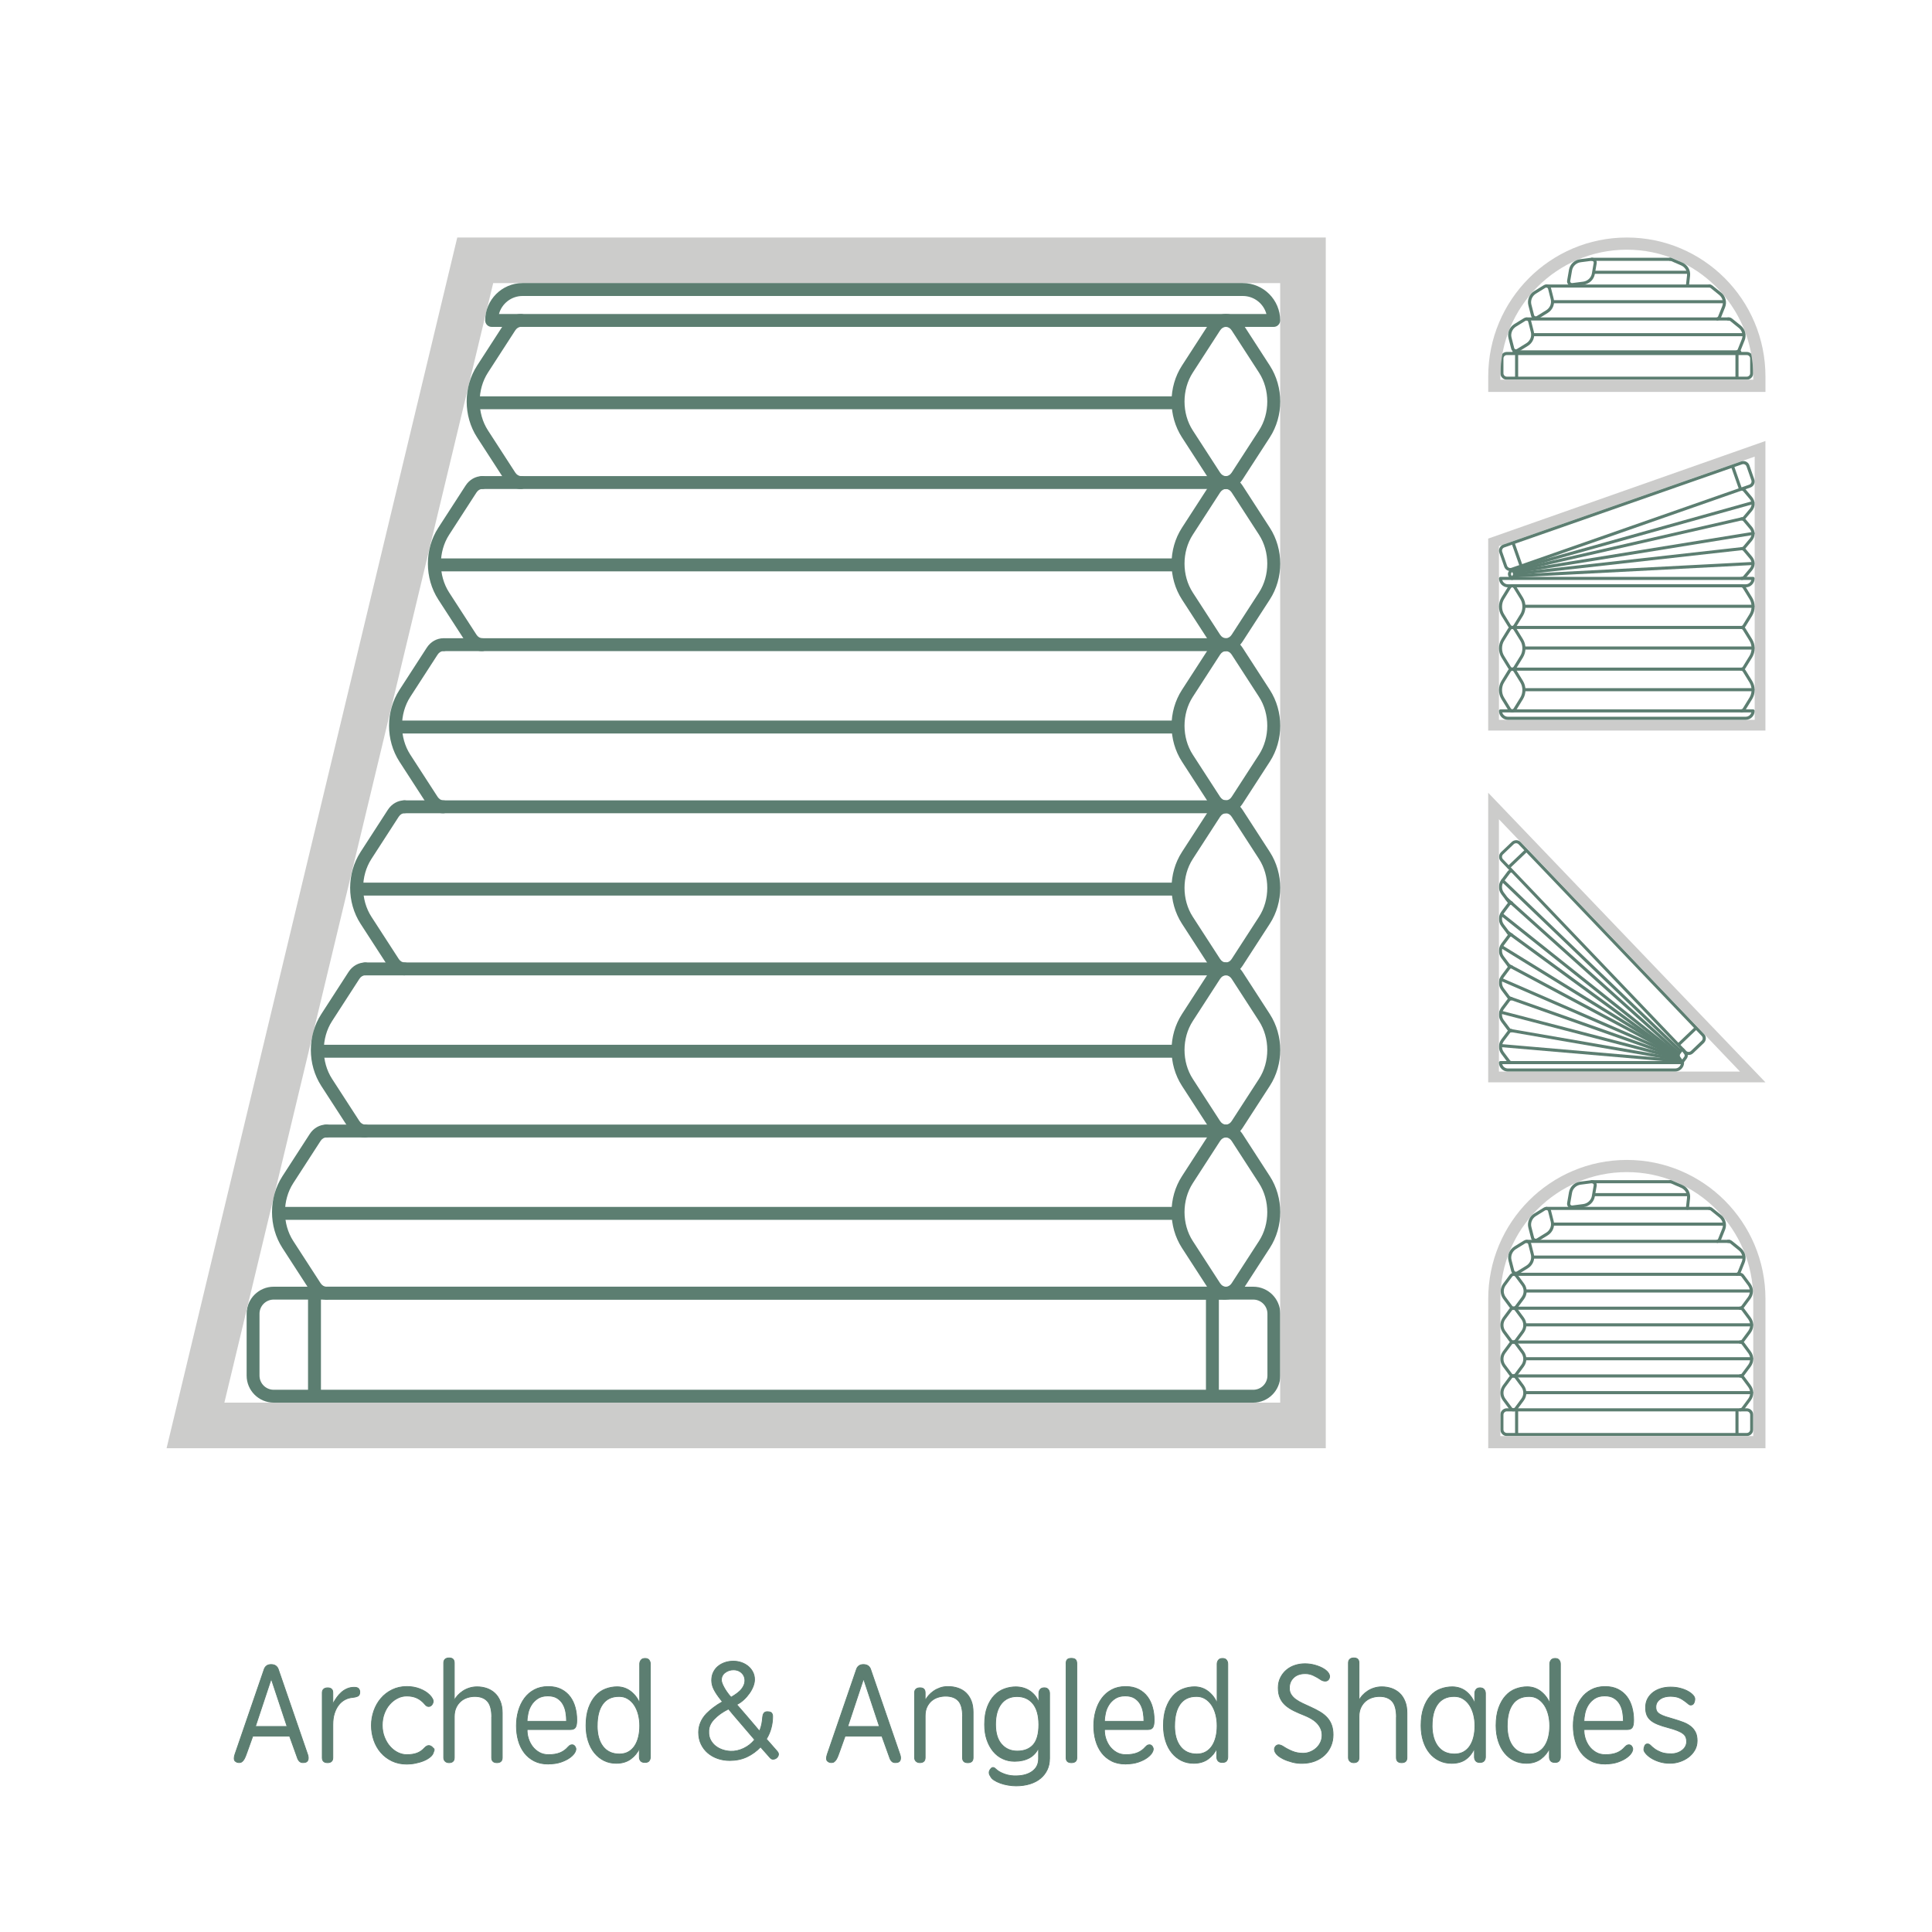 <?xml version="1.0" encoding="UTF-8"?>
<svg id="_图层_1" data-name="图层 1" xmlns="http://www.w3.org/2000/svg" viewBox="0 0 500 500">
  <defs>
    <style>
      .cls-1 {
        stroke: #5a7c6f;
        stroke-miterlimit: 10;
        stroke-width: .2px;
      }

      .cls-1, .cls-2 {
        fill: #5c7e71;
      }

      .cls-2, .cls-3 {
        stroke-width: 0px;
      }

      .cls-3 {
        fill: #cccccb;
      }
    </style>
  </defs>
  <g>
    <g>
      <path class="cls-3" d="M456.89,114.13l-71.75,25.26v49.68h71.75v-74.94ZM454.11,118.17v68.12h-66.18v-44.98l66.18-23.14"/>
      <path class="cls-2" d="M450.45,126.98c-.16,0-.32-.1-.38-.27l-1.96-5.59c-.07-.21.04-.44.24-.51.21-.07.44.04.51.24l1.96,5.59c.07.21-.04.43-.24.51-.04.02-.09.02-.13.02"/>
      <path class="cls-2" d="M393.66,146.83c-.16,0-.32-.1-.38-.27l-1.96-5.59c-.07-.21.04-.44.24-.51.21-.07.44.04.51.24l1.96,5.59c.07.21-.04.43-.24.51-.04.02-.09.02-.13.02"/>
      <path class="cls-2" d="M452.85,125.8h0,0ZM451.16,120.11c-.1,0-.2.02-.29.05l-61.56,21.52c-.46.16-.7.66-.54,1.12l1.26,3.61c.16.46.66.7,1.12.54l61.56-21.52c.22-.08.4-.24.5-.45s.12-.45.04-.67l-1.26-3.61c-.08-.22-.24-.4-.45-.5-.12-.06-.25-.09-.38-.09M390.87,147.79c-.69,0-1.34-.43-1.58-1.12l-1.26-3.61c-.3-.87.16-1.83,1.03-2.13l61.56-21.52c.42-.15.88-.12,1.28.07.4.19.71.53.85.96l1.26,3.61c.15.42.12.88-.07,1.28-.19.4-.53.71-.96.85l-61.56,21.52c-.18.06-.37.09-.55.09"/>
      <path class="cls-2" d="M388.78,150.09c.18.64.76,1.12,1.46,1.12h61.55c.7,0,1.29-.47,1.46-1.12h-64.47ZM451.79,152h-61.55c-1.27,0-2.31-1.04-2.31-2.31,0-.22.18-.4.4-.4h65.37c.22,0,.4.18.4.4,0,1.27-1.04,2.31-2.31,2.31"/>
      <path class="cls-2" d="M388.78,184.37c.18.64.76,1.12,1.46,1.12h61.55c.7,0,1.29-.47,1.46-1.12h-64.47ZM451.79,186.29h-61.55c-1.27,0-2.31-1.04-2.31-2.31,0-.22.18-.4.4-.4h65.37c.22,0,.4.18.4.4,0,1.27-1.04,2.31-2.31,2.31"/>
      <path class="cls-2" d="M391.31,148.02l-.2.31c-.09.14-.09.33,0,.47l.2.31.2-.31c.09-.14.09-.33,0-.47l-.2-.31ZM391.49,149.38h0M391.31,150.09c-.2,0-.38-.1-.49-.27l-.38-.59c-.26-.4-.26-.94,0-1.33l.38-.59c.11-.17.29-.27.49-.27s.38.1.49.27l.38.59c.26.4.26.94,0,1.33l-.38.59c-.11.17-.29.27-.49.27"/>
      <path class="cls-2" d="M450.74,150.09c-.22,0-.4-.18-.4-.4s.18-.4.4-.4c.16,0,.3-.06.39-.17l1.69-2c.65-.77.65-1.8,0-2.56l-1.69-2.01c-.09-.11-.23-.17-.39-.17h0c-.22,0-.4-.18-.4-.4,0-.22.18-.4.4-.4h0c.39,0,.76.16,1,.45l1.69,2.01c.89,1.06.89,2.53,0,3.59l-1.69,2.01c-.24.29-.6.45-1,.45"/>
      <path class="cls-2" d="M392.46,148.9c-.2,0-.37-.15-.4-.35-.02-.22.13-.42.35-.44l58.28-6.51s.03,0,.04,0c.16,0,.3-.06.39-.17l1.69-2.01c.65-.77.65-1.8,0-2.56l-1.69-2.01c-.09-.11-.23-.17-.39-.17h0c-.22,0-.4-.18-.4-.4,0-.22.18-.4.4-.4h0c.39,0,.76.16,1,.45l1.69,2.01c.89,1.06.89,2.53,0,3.59l-1.69,2.01c-.24.28-.59.44-.97.45l-58.26,6.51s-.03,0-.04,0"/>
      <path class="cls-2" d="M392.24,148.4c-.19,0-.36-.14-.39-.33-.04-.22.11-.42.33-.46l61.46-9.96c.22-.04.42.11.46.33.03.22-.11.42-.33.46l-61.46,9.96s-.04,0-.06,0"/>
      <path class="cls-2" d="M391.98,148.12c-.18,0-.35-.13-.39-.31-.05-.21.08-.43.3-.48l58.76-13.44s.06,0,.09,0c.16,0,.3-.06.39-.17l1.69-2.01c.65-.77.65-1.8,0-2.56l-1.69-2.01c-.09-.11-.23-.17-.39-.17h0c-.22,0-.4-.18-.4-.4,0-.22.18-.4.4-.4h0c.39,0,.76.16,1,.45l1.69,2.01c.89,1.06.89,2.53,0,3.59l-1.69,2c-.23.27-.57.44-.95.45l-58.72,13.43s-.06,0-.09,0"/>
      <path class="cls-2" d="M391.98,149.44c-.21,0-.39-.17-.4-.38-.01-.22.16-.41.38-.42l61.66-3.21c.22-.01.41.16.42.38.01.22-.16.41-.38.42l-61.66,3.21s-.01,0-.02,0"/>
      <path class="cls-2" d="M392.09,147.67c-.17,0-.33-.12-.38-.29-.06-.21.06-.43.28-.49l61.55-17.2c.21-.06.43.06.49.28.06.21-.06.43-.28.49l-61.55,17.2s-.07.01-.11.01"/>
      <path class="cls-2" d="M390.65,173.62h0,0ZM391.36,173.58c-.14,0-.28.09-.37.24l-1.73,2.81c-.71,1.15-.71,2.75,0,3.89l1.73,2.81c.09.15.23.24.37.24s.28-.09.37-.24l1.73-2.81c.71-1.15.71-2.75,0-3.89l-1.73-2.81c-.09-.15-.23-.24-.37-.24M391.36,184.37c-.42,0-.81-.23-1.05-.62l-1.73-2.81c-.87-1.41-.87-3.31,0-4.73l1.73-2.81c.24-.39.63-.62,1.05-.62s.81.23,1.05.62l1.73,2.81c.87,1.41.87,3.31,0,4.73l-1.73,2.81c-.24.39-.63.62-1.05.62"/>
      <path class="cls-2" d="M450.67,184.37h0c-.22,0-.4-.18-.4-.4,0-.22.18-.4.4-.4h0c.14,0,.28-.09.37-.24l1.73-2.81c.71-1.15.71-2.75,0-3.89l-1.73-2.81c-.09-.15-.23-.24-.37-.24-.22,0-.4-.18-.4-.4s.18-.4.4-.4c.42,0,.81.23,1.05.62l1.73,2.81c.87,1.41.87,3.31,0,4.73l-1.73,2.81c-.24.39-.63.62-1.05.62"/>
      <path class="cls-2" d="M450.64,173.58h-59.18c-.22,0-.4-.18-.4-.4s.18-.4.4-.4h59.18c.22,0,.4.18.4.4s-.18.4-.4.4"/>
      <path class="cls-2" d="M453.65,178.89h-59.14c-.22,0-.4-.18-.4-.4s.18-.4.4-.4h59.14c.22,0,.4.18.4.4s-.18.4-.4.4"/>
      <path class="cls-2" d="M390.65,162.83h0,0ZM391.36,162.79c-.14,0-.28.09-.37.24l-1.73,2.81c-.71,1.15-.71,2.75,0,3.89l1.73,2.81c.09.15.23.24.37.24s.28-.09.37-.24l1.73-2.81c.71-1.15.71-2.75,0-3.89l-1.73-2.81c-.09-.15-.23-.24-.37-.24M391.36,173.58c-.42,0-.81-.23-1.05-.62l-1.73-2.81c-.87-1.41-.87-3.31,0-4.73l1.73-2.81c.24-.39.63-.62,1.05-.62s.81.23,1.05.62l1.73,2.81c.87,1.41.87,3.31,0,4.73l-1.73,2.81c-.24.39-.63.62-1.05.62"/>
      <path class="cls-2" d="M450.67,173.58h0c-.22,0-.4-.18-.4-.4,0-.22.18-.4.4-.4h0c.14,0,.28-.09.37-.24l1.73-2.81c.71-1.15.71-2.75,0-3.89l-1.73-2.81c-.09-.15-.23-.24-.37-.24-.22,0-.4-.18-.4-.4s.18-.4.4-.4c.42,0,.81.23,1.05.62l1.73,2.81c.87,1.41.87,3.31,0,4.73l-1.73,2.81c-.24.39-.63.62-1.05.62"/>
      <path class="cls-2" d="M450.64,162.79h-59.18c-.22,0-.4-.18-.4-.4s.18-.4.4-.4h59.18c.22,0,.4.18.4.4s-.18.4-.4.4"/>
      <path class="cls-2" d="M453.65,168.1h-59.14c-.22,0-.4-.18-.4-.4s.18-.4.4-.4h59.14c.22,0,.4.18.4.4s-.18.4-.4.4"/>
      <path class="cls-2" d="M390.65,152.03l.34.21-1.73,2.81c-.71,1.15-.71,2.75,0,3.89l1.73,2.81c.09.15.23.24.37.24s.28-.09.37-.24l1.73-2.81c.71-1.15.71-2.75,0-3.89l-1.73-2.81c-.09-.15-.23-.24-.37-.24s-.28.09-.37.24l-.34-.21ZM391.36,162.79c-.42,0-.81-.23-1.05-.62l-1.73-2.81c-.87-1.41-.87-3.31,0-4.73l1.73-2.81c.24-.39.63-.62,1.05-.62s.81.23,1.05.62l1.73,2.81c.87,1.41.87,3.31,0,4.73l-1.73,2.81c-.24.39-.63.62-1.05.62"/>
      <path class="cls-2" d="M450.67,162.79h0c-.22,0-.4-.18-.4-.4,0-.22.18-.4.4-.4,0,0,0,0,0,0,.14,0,.28-.09.37-.24l1.73-2.81c.71-1.15.71-2.75,0-3.89l-1.73-2.81c-.09-.15-.23-.24-.37-.24-.22,0-.4-.18-.4-.4s.18-.4.4-.4c.42,0,.81.23,1.05.62l1.73,2.81c.87,1.41.87,3.31,0,4.73l-1.73,2.81c-.24.39-.63.62-1.05.62"/>
      <path class="cls-2" d="M450.64,152h-59.18c-.22,0-.4-.18-.4-.4s.18-.4.4-.4h59.18c.22,0,.4.18.4.4s-.18.4-.4.4"/>
      <path class="cls-2" d="M453.65,157.31h-59.14c-.22,0-.4-.18-.4-.4s.18-.4.4-.4h59.14c.22,0,.4.18.4.4s-.18.4-.4.4"/>
    </g>
    <g>
      <path class="cls-2" d="M449.53,98.22c-.22,0-.4-.18-.4-.4v-5.93c0-.22.18-.4.4-.4s.4.18.4.4v5.93c0,.22-.18.4-.4.4"/>
      <path class="cls-2" d="M392.5,98.22c-.22,0-.4-.18-.4-.4v-5.93c0-.22.18-.4.4-.4s.4.18.4.4v5.93c0,.22-.18.4-.4.4"/>
      <path class="cls-2" d="M389.97,91.89c-.48,0-.88.39-.88.88v3.83c0,.48.39.88.88.88h62.09c.48,0,.88-.39.88-.88v-3.83c0-.48-.39-.88-.88-.88h-62.09ZM452.06,98.27h-62.09c-.92,0-1.68-.75-1.68-1.68v-3.83c0-.92.75-1.68,1.68-1.68h62.09c.92,0,1.68.75,1.68,1.68v3.83c0,.92-.75,1.68-1.68,1.68"/>
      <path class="cls-3" d="M421.02,61.47c-19.81,0-35.87,16.12-35.87,35.99v3.96h71.75v-3.96c0-19.88-16.06-35.99-35.87-35.99M421.02,64.62c18.04,0,32.72,14.73,32.72,32.84v.81h-65.45v-.81c0-18.11,14.68-32.84,32.72-32.84"/>
      <path class="cls-2" d="M450.26,91.46h-58.42c-.22,0-.4-.18-.4-.4s.18-.4.4-.4h58.42c.22,0,.4.18.4.4s-.18.4-.4.4"/>
      <path class="cls-2" d="M394.59,82.69h0,0ZM395.06,82.95c-.09,0-.18.03-.26.07l-2.45,1.51c-.96.59-1.44,1.75-1.17,2.81l.7,2.73c.03.14.13.25.26.3.14.06.3.04.43-.04l2.45-1.51c.96-.59,1.44-1.75,1.17-2.81l-.69-2.73c-.03-.14-.13-.25-.26-.3-.06-.02-.12-.03-.17-.03M392.32,91.21c-.16,0-.32-.03-.48-.09-.37-.15-.64-.46-.74-.84l-.7-2.73c-.36-1.42.25-2.9,1.52-3.69l2.45-1.51c.35-.22.77-.25,1.15-.1.37.15.64.46.74.84l.69,2.73c.36,1.42-.25,2.9-1.52,3.69l-2.45,1.51c-.21.13-.44.19-.67.19"/>
      <path class="cls-2" d="M449.51,91.47c-.18,0-.34-.12-.39-.3-.05-.21.08-.43.29-.48.14-.04.25-.13.31-.27l1.05-2.62c.42-1.04.1-2.22-.78-2.93l-2.23-1.8c-.06-.05-.13-.08-.2-.1-.02,0-.12-.01-.35-.02-.22,0-.4-.19-.39-.41,0-.22.19-.39.41-.39.32,0,.45.03.49.03.2.04.38.13.54.26l2.23,1.8c1.16.94,1.57,2.48,1.02,3.85l-1.05,2.62c-.15.38-.46.65-.86.75-.03,0-.06.01-.1.01"/>
      <path class="cls-2" d="M447.54,82.95h-52.46c-.22,0-.4-.18-.4-.4s.18-.4.4-.4h52.46c.22,0,.4.18.4.4s-.18.4-.4.4"/>
      <path class="cls-2" d="M451.23,87.01h-54.47c-.22,0-.4-.18-.4-.4s.18-.4.4-.4h54.47c.22,0,.4.18.4.4s-.18.4-.4.4"/>
      <path class="cls-2" d="M399.94,74.49l-2.45,1.51c-.96.59-1.44,1.75-1.17,2.81l.7,2.73c.03.14.13.25.26.3.14.06.3.04.43-.04l2.45-1.51c.96-.59,1.44-1.75,1.17-2.81l-.69-2.73c-.03-.14-.13-.25-.26-.3-.14-.06-.3-.04-.43.04M397.46,82.68c-.16,0-.32-.03-.48-.09-.37-.15-.64-.46-.74-.84l-.7-2.73c-.36-1.42.25-2.9,1.52-3.69l2.45-1.51c.35-.22.77-.25,1.15-.1.37.15.64.46.74.84l.69,2.73c.36,1.42-.25,2.9-1.52,3.69l-2.45,1.51c-.21.13-.44.19-.67.19"/>
      <path class="cls-2" d="M444.44,82.93c-.18,0-.34-.12-.39-.3-.05-.21.08-.43.29-.48.14-.04.26-.13.31-.27l1.05-2.62c.42-1.04.1-2.22-.78-2.93l-2.23-1.8c-.11-.09-.23-.11-.3-.11h0c-.22,0-.4-.18-.4-.4,0-.22.18-.4.4-.4h0c.29,0,.57.1.8.29l2.23,1.8c1.16.94,1.57,2.48,1.02,3.85l-1.05,2.62c-.15.38-.46.65-.86.75-.03,0-.06.01-.1.01"/>
      <path class="cls-2" d="M442.43,74.42h-42.21c-.22,0-.4-.18-.4-.4s.18-.4.4-.4h42.21c.22,0,.4.18.4.4s-.18.4-.4.4"/>
      <path class="cls-2" d="M446.16,78.48h-44.26c-.22,0-.4-.18-.4-.4s.18-.4.4-.4h44.26c.22,0,.4.18.4.4s-.18.4-.4.4"/>
      <path class="cls-2" d="M411.92,67.5l-2.85.37c-1.12.15-2.03,1.01-2.22,2.09l-.48,2.78c-.02.14.02.28.12.38.11.11.25.16.41.14l2.85-.37c1.12-.15,2.03-1.01,2.22-2.09l.48-2.77c.02-.14-.02-.28-.12-.38-.1-.11-.25-.16-.41-.14M406.82,74.06c-.35,0-.67-.14-.92-.39-.28-.29-.39-.68-.33-1.07l.48-2.78c.25-1.45,1.42-2.55,2.9-2.74l2.85-.37c.41-.05.81.08,1.09.38.28.29.39.68.33,1.07l-.48,2.77c-.25,1.45-1.42,2.55-2.9,2.74l-2.85.37c-.06,0-.12.01-.17.01"/>
      <path class="cls-2" d="M436.7,74.36s-.03,0-.04,0c-.22-.02-.38-.22-.35-.44l.29-2.62c.12-1.11-.49-2.16-1.54-2.62l-2.63-1.14c-.07-.03-.15-.04-.22-.04-.22.01-.41-.15-.42-.37-.01-.22.15-.41.37-.42.2-.01.4.02.59.1l2.63,1.14c1.37.59,2.18,1.97,2.01,3.44l-.29,2.62c-.02.2-.2.36-.4.36"/>
      <path class="cls-2" d="M432.29,67.5h-20.33c-.22,0-.4-.18-.4-.4s.18-.4.4-.4h20.33c.22,0,.4.18.4.4s-.18.4-.4.4"/>
      <path class="cls-2" d="M436.67,70.86h-24.06c-.22,0-.4-.18-.4-.4s.18-.4.4-.4h24.06c.22,0,.4.18.4.4s-.18.4-.4.4"/>
    </g>
    <g>
      <path class="cls-2" d="M390.47,224.82c.1,0,.2-.04.28-.11l4.29-4.09c.16-.15.16-.4.01-.56-.15-.16-.4-.16-.56-.01l-4.29,4.09c-.16.15-.16.4-.01.56.08.08.18.12.29.12"/>
      <path class="cls-2" d="M434.38,270.78c.1,0,.2-.04.28-.11l4.29-4.09c.16-.15.16-.4.01-.56-.15-.16-.4-.16-.56-.01l-4.29,4.09c-.16.15-.16.4-.01.56.08.08.18.12.29.12"/>
      <path class="cls-2" d="M388.68,222.63h0,0ZM392.37,218.23s.01,0,.02,0c.23,0,.45.1.61.27l47.41,49.61c.16.17.25.39.24.63,0,.23-.1.45-.27.61l-2.77,2.64c-.17.16-.39.25-.63.24-.23,0-.45-.1-.61-.27l-47.41-49.61c-.33-.35-.32-.91.03-1.24l2.77-2.64c.16-.16.38-.24.61-.24M437.02,273.03c.43,0,.84-.16,1.16-.46l2.77-2.64c.32-.31.51-.73.52-1.17,0-.45-.15-.87-.46-1.19l-47.41-49.61c-.31-.32-.73-.51-1.17-.52-.44,0-.87.15-1.19.46l-2.77,2.64c-.67.64-.69,1.7-.05,2.37l47.41,49.61c.31.32.73.51,1.17.52.01,0,.03,0,.04,0"/>
      <path class="cls-2" d="M435.6,271.77h0,0ZM435.28,272,435.36,272.11l.51.68c.16.22.16.51,0,.73l-.51.68-.51-.68c-.16-.22-.16-.51,0-.73l.51-.68ZM435.28,274.31h0,0ZM435.36,275.06h0c.22,0,.43-.1.56-.28l.59-.79c.38-.5.38-1.18,0-1.68l-.59-.79c-.13-.18-.34-.28-.56-.28s-.43.1-.56.28l-.59.79c-.38.5-.38,1.18,0,1.68l.59.79c.13.18.34.28.56.28"/>
      <path class="cls-2" d="M391.14,275.4h0c.22,0,.4-.18.4-.4,0-.22-.18-.4-.4-.4h0c-.13,0-.26-.06-.34-.17l-1.61-2.15c-.63-.84-.63-1.98,0-2.82l1.61-2.15c.08-.11.2-.17.34-.17.22,0,.4-.18.4-.4s-.18-.4-.4-.4c-.39,0-.75.18-.98.49l-1.61,2.15c-.84,1.13-.84,2.65,0,3.78l1.61,2.15c.23.31.59.49.98.49"/>
      <path class="cls-2" d="M434.49,274.62c.19,0,.36-.14.39-.33.04-.22-.11-.42-.33-.46l-43.72-7.56c-.22-.04-.42.11-.46.32-.04.22.11.42.33.46l43.72,7.56s.05,0,.07,0"/>
      <path class="cls-2" d="M391.14,267.13h0c.22,0,.4-.18.4-.4,0-.22-.18-.4-.4-.4h0c-.13,0-.26-.06-.34-.17l-1.61-2.15c-.63-.84-.63-1.98,0-2.82l1.61-2.15c.08-.11.2-.17.34-.17.22,0,.4-.18.4-.4s-.18-.4-.4-.4c-.39,0-.75.18-.98.49l-1.61,2.15c-.84,1.13-.84,2.65,0,3.78l1.61,2.15c.23.31.59.49.98.49"/>
      <path class="cls-2" d="M434.07,273.99c.16,0,.32-.1.38-.27.07-.21-.04-.43-.24-.51l-43.51-15.36c-.21-.07-.43.04-.51.24-.07.21.04.44.24.51l43.51,15.36s.09.02.13.02"/>
      <path class="cls-2" d="M391.14,258.87h0c.22,0,.4-.18.4-.4,0-.22-.18-.4-.4-.4h0c-.13,0-.26-.06-.34-.17l-1.61-2.15c-.63-.84-.63-1.98,0-2.82l1.61-2.15c.08-.11.2-.17.34-.17.22,0,.4-.18.4-.4s-.18-.4-.4-.4c-.39,0-.75.18-.98.49l-1.61,2.15c-.84,1.13-.84,2.65,0,3.78l1.61,2.15c.23.31.59.49.98.49"/>
      <path class="cls-2" d="M432.78,272.82c.14,0,.28-.08.35-.21.1-.19.03-.44-.16-.54l-42.29-22.55c-.19-.1-.44-.03-.54.16-.1.19-.03.44.16.54l42.29,22.55c.06.03.12.05.19.05"/>
      <path class="cls-2" d="M391.14,250.61h0c.22,0,.4-.18.4-.4,0-.22-.18-.4-.4-.4h0c-.13,0-.26-.06-.34-.17l-1.61-2.15c-.63-.84-.63-1.98,0-2.82l1.61-2.15c.08-.11.2-.17.34-.17.22,0,.4-.18.4-.4s-.18-.4-.4-.4c-.39,0-.75.18-.98.49l-1.61,2.15c-.84,1.13-.84,2.65,0,3.78l1.61,2.15c.23.31.59.49.98.49"/>
      <path class="cls-2" d="M434.16,273.8c.12,0,.24-.06.32-.16.13-.18.09-.43-.09-.56l-43.82-32.05c-.18-.13-.43-.09-.56.09-.13.18-.09.43.09.56l43.82,32.05c.07.05.15.08.23.08"/>
      <path class="cls-2" d="M391.14,242.34h0c.22,0,.4-.18.4-.4,0-.22-.18-.4-.4-.4h0c-.13,0-.26-.06-.34-.17l-1.61-2.15c-.63-.84-.63-1.98,0-2.82l1.61-2.15c.08-.11.2-.17.34-.17.22,0,.4-.18.4-.4s-.18-.4-.4-.4c-.39,0-.75.18-.98.49l-1.61,2.15c-.84,1.13-.84,2.65,0,3.78l1.61,2.15c.23.31.59.49.98.49"/>
      <path class="cls-2" d="M434.25,272.77c.11,0,.22-.04.3-.13.15-.16.13-.42-.03-.56l-44.31-39.76c-.16-.15-.42-.13-.56.03-.15.16-.13.42.03.56l44.31,39.76c.08.07.17.1.27.1"/>
      <path class="cls-2" d="M391.14,234.08h0c.22,0,.4-.18.4-.4,0-.22-.18-.4-.4-.4h0c-.13,0-.26-.06-.34-.17l-1.61-2.15c-.63-.84-.63-1.98,0-2.82l1.61-2.15c.08-.11.2-.17.34-.17.22,0,.4-.18.4-.4s-.18-.4-.4-.4c-.39,0-.75.18-.98.49l-1.61,2.15c-.84,1.13-.84,2.65,0,3.78l1.61,2.15c.23.31.59.49.98.49"/>
      <path class="cls-3" d="M385.14,205.16l71.75,74.94h-71.75v-74.94ZM387.92,212.02v65.3h62.39l-62.39-65.3"/>
      <path class="cls-2" d="M434.99,275.4c-.18.64-.76,1.12-1.46,1.12h-43.29c-.7,0-1.29-.47-1.46-1.12h46.21ZM390.24,277.31h43.29c1.27,0,2.31-1.04,2.31-2.31,0-.22-.18-.4-.4-.4h-47.12c-.22,0-.4.18-.4.4,0,1.27,1.04,2.31,2.31,2.31"/>
      <path class="cls-2" d="M434.64,274.96c.2,0,.38-.16.4-.36.02-.22-.14-.41-.36-.43l-46.13-3.96c-.22-.02-.41.14-.43.36-.02.22.14.41.36.43l46.13,3.96s.02,0,.03,0"/>
      <path class="cls-2" d="M433.96,274.21c.18,0,.34-.12.39-.3.06-.21-.07-.43-.29-.49l-45.55-11.85c-.21-.06-.43.07-.49.28-.06.21.07.43.29.49l45.55,11.85s.07.01.1.01"/>
      <path class="cls-2" d="M432.69,273.07c.15,0,.3-.09.37-.24.09-.2,0-.44-.21-.52l-44.22-19.21c-.2-.09-.44,0-.52.21-.09.2,0,.44.21.52l44.22,19.21c.05.02.11.03.16.03"/>
      <path class="cls-2" d="M433.1,272.82c.13,0,.26-.07.34-.19.12-.19.06-.43-.13-.55l-44.37-27.35c-.19-.12-.43-.06-.55.13-.12.19-.06.43.13.55l44.37,27.35c.07.04.14.06.21.06"/>
      <path class="cls-2" d="M433.99,273.19c.12,0,.23-.05.31-.15.14-.17.11-.42-.06-.56l-45.25-36.04c-.17-.14-.42-.11-.56.06-.14.17-.11.42.06.56l45.25,36.04c.07.06.16.09.25.09"/>
      <path class="cls-2" d="M434.64,272.19c.1,0,.21-.04.29-.12.15-.16.15-.41-.01-.56l-45.76-43.9c-.16-.15-.41-.15-.56.01-.15.16-.15.41.01.56l45.76,43.9c.08.07.18.11.28.11"/>
    </g>
    <g>
      <path class="cls-2" d="M449.53,371.59c-.22,0-.4-.18-.4-.4v-5.93c0-.22.18-.4.4-.4s.4.18.4.4v5.93c0,.22-.18.4-.4.4"/>
      <path class="cls-2" d="M392.5,371.59c-.22,0-.4-.18-.4-.4v-5.93c0-.22.18-.4.4-.4s.4.18.4.4v5.93c0,.22-.18.4-.4.4"/>
      <path class="cls-2" d="M389.97,365.26c-.48,0-.88.39-.88.88v3.83c0,.48.39.88.88.88h62.09c.48,0,.88-.39.88-.88v-3.83c0-.48-.39-.88-.88-.88h-62.09ZM452.06,371.65h-62.09c-.92,0-1.68-.75-1.68-1.68v-3.83c0-.92.75-1.68,1.68-1.68h62.09c.92,0,1.68.75,1.68,1.68v3.83c0,.92-.75,1.68-1.68,1.68"/>
      <path class="cls-3" d="M421.02,300.19c-19.81,0-35.87,16.12-35.87,35.99v38.62h71.75v-38.62c0-19.88-16.06-35.99-35.87-35.99M421.02,303.34c18.04,0,32.72,14.73,32.72,32.84v35.47h-65.45v-35.47c0-18.11,14.68-32.84,32.72-32.84"/>
      <path class="cls-2" d="M391.29,356.68l-1.69,2.28c-.67.91-.67,2.12,0,3.03l1.69,2.28c.09.12.23.19.37.19s.28-.07.37-.19l1.69-2.28c.67-.91.67-2.12,0-3.03l-1.69-2.28c-.09-.12-.23-.19-.37-.19s-.28.07-.37.19M391.66,365.26c-.4,0-.77-.19-1.01-.51l-1.69-2.28c-.88-1.19-.88-2.79,0-3.98l1.69-2.28c.24-.32.61-.51,1.01-.51s.77.19,1.01.51l1.69,2.28c.88,1.19.88,2.79,0,3.98l-1.69,2.28c-.24.32-.61.51-1.01.51"/>
      <path class="cls-2" d="M450.38,365.26h0c-.22,0-.4-.18-.4-.4,0-.22.18-.4.4-.4h0c.15,0,.28-.07.37-.19l1.69-2.28c.67-.91.67-2.12,0-3.03l-1.69-2.28c-.09-.12-.22-.19-.37-.19-.22,0-.4-.18-.4-.4s.18-.4.4-.4c.4,0,.77.19,1.01.51l1.69,2.28c.88,1.19.88,2.79,0,3.98l-1.69,2.28c-.24.33-.61.51-1.01.51"/>
      <path class="cls-2" d="M450.34,356.49h-58.58c-.22,0-.4-.18-.4-.4s.18-.4.4-.4h58.58c.22,0,.4.18.4.4s-.18.4-.4.4"/>
      <path class="cls-2" d="M453.29,360.81h-58.55c-.22,0-.4-.18-.4-.4s.18-.4.4-.4h58.55c.22,0,.4.18.4.4s-.18.4-.4.4"/>
      <path class="cls-2" d="M390.97,347.68h0,0ZM391.66,347.72c-.15,0-.28.07-.37.19l-1.69,2.28c-.67.91-.67,2.12,0,3.03l1.69,2.28c.09.12.23.19.37.19s.28-.07.37-.19l1.69-2.28c.67-.91.67-2.12,0-3.03l-1.69-2.28c-.09-.12-.23-.19-.37-.19M391.66,356.49c-.4,0-.77-.19-1.01-.51l-1.69-2.28c-.88-1.19-.88-2.79,0-3.98l1.69-2.28c.24-.32.61-.51,1.01-.51s.77.19,1.01.51l1.69,2.28c.88,1.19.88,2.79,0,3.98l-1.69,2.28c-.24.32-.61.51-1.01.51"/>
      <path class="cls-2" d="M450.38,356.49h0c-.22,0-.4-.18-.4-.4,0-.22.18-.4.4-.4h0c.15,0,.28-.07.37-.19l1.69-2.28c.67-.91.67-2.12,0-3.03l-1.69-2.28c-.09-.12-.22-.19-.37-.19-.22,0-.4-.18-.4-.4s.18-.4.4-.4c.4,0,.77.19,1.01.51l1.69,2.28c.88,1.19.88,2.79,0,3.98l-1.69,2.28c-.24.33-.61.51-1.01.51"/>
      <path class="cls-2" d="M450.34,347.72h-58.58c-.22,0-.4-.18-.4-.4s.18-.4.4-.4h58.58c.22,0,.4.18.4.4s-.18.4-.4.4"/>
      <path class="cls-2" d="M453.29,352.04h-58.55c-.22,0-.4-.18-.4-.4s.18-.4.4-.4h58.55c.22,0,.4.18.4.4s-.18.4-.4.4"/>
      <path class="cls-2" d="M391.29,339.14l-1.69,2.28c-.67.91-.67,2.12,0,3.03l1.69,2.28c.09.12.23.19.37.19s.28-.07.37-.19l1.69-2.28c.67-.91.67-2.12,0-3.03l-1.69-2.28c-.09-.12-.23-.19-.37-.19s-.28.07-.37.19M391.66,347.72c-.4,0-.77-.19-1.01-.51l-1.69-2.28c-.88-1.19-.88-2.79,0-3.98l1.69-2.28c.24-.32.61-.51,1.01-.51s.77.19,1.01.51l1.69,2.28c.88,1.19.88,2.79,0,3.98l-1.69,2.28c-.24.32-.61.51-1.01.51"/>
      <path class="cls-2" d="M450.38,347.72h0c-.22,0-.4-.18-.4-.4,0-.22.18-.4.4-.4,0,0,0,0,0,0,.15,0,.28-.07.37-.19l1.69-2.28c.67-.91.67-2.12,0-3.03l-1.69-2.28c-.09-.12-.22-.19-.37-.19-.22,0-.4-.18-.4-.4s.18-.4.4-.4c.4,0,.77.19,1.01.51l1.69,2.28c.88,1.19.88,2.79,0,3.98l-1.69,2.28c-.24.33-.61.51-1.01.51"/>
      <path class="cls-2" d="M450.34,338.96h-58.58c-.22,0-.4-.18-.4-.4s.18-.4.4-.4h58.58c.22,0,.4.18.4.4s-.18.4-.4.4"/>
      <path class="cls-2" d="M453.29,343.27h-58.55c-.22,0-.4-.18-.4-.4s.18-.4.4-.4h58.55c.22,0,.4.18.4.4s-.18.4-.4.4"/>
      <path class="cls-2" d="M391.37,330.37l-1.69,2.28c-.67.91-.67,2.12,0,3.03l1.69,2.28c.09.12.23.19.37.19s.28-.07.37-.19l1.69-2.28c.67-.91.67-2.12,0-3.03l-1.69-2.28c-.09-.12-.22-.19-.37-.19s-.28.07-.37.19M391.74,338.96h0c-.4,0-.77-.19-1.01-.51l-1.69-2.28c-.88-1.19-.88-2.79,0-3.98l1.69-2.28c.24-.32.61-.51,1.01-.51s.77.19,1.01.51l1.69,2.28c.88,1.19.88,2.79,0,3.98l-1.69,2.28c-.24.32-.61.51-1.01.51"/>
      <path class="cls-2" d="M450.3,338.96h0c-.22,0-.4-.18-.4-.4,0-.22.18-.4.4-.4h0c.15,0,.28-.07.37-.19l1.69-2.28c.67-.91.67-2.12,0-3.03l-1.69-2.28c-.09-.12-.22-.19-.37-.19-.22,0-.4-.18-.4-.4s.18-.4.4-.4c.4,0,.77.19,1.01.51l1.69,2.28c.88,1.19.88,2.79,0,3.98l-1.69,2.28c-.24.33-.61.51-1.01.51"/>
      <path class="cls-2" d="M450.26,330.19h-58.42c-.22,0-.4-.18-.4-.4s.18-.4.4-.4h58.42c.22,0,.4.18.4.4s-.18.4-.4.4"/>
      <path class="cls-2" d="M453.21,334.5h-58.39c-.22,0-.4-.18-.4-.4s.18-.4.4-.4h58.39c.22,0,.4.18.4.4s-.18.4-.4.4"/>
      <path class="cls-2" d="M394.59,321.41h0,0ZM395.06,321.67c-.09,0-.18.03-.26.07l-2.45,1.51c-.96.59-1.44,1.75-1.17,2.81l.7,2.73c.03.14.13.25.26.3.14.06.3.04.43-.04l2.45-1.51c.96-.59,1.44-1.75,1.17-2.81l-.69-2.73c-.03-.14-.13-.25-.26-.3-.06-.02-.12-.03-.17-.03M392.32,329.93c-.16,0-.32-.03-.48-.09-.37-.15-.64-.46-.74-.84l-.7-2.73c-.36-1.42.25-2.9,1.52-3.69l2.45-1.51c.35-.22.77-.25,1.15-.1.37.15.64.46.74.84l.69,2.73c.36,1.42-.25,2.9-1.52,3.69l-2.45,1.51c-.21.13-.44.19-.67.19"/>
      <path class="cls-2" d="M449.51,330.19c-.18,0-.34-.12-.39-.3-.05-.21.08-.43.29-.48.14-.04.25-.13.31-.27l1.05-2.62c.42-1.04.1-2.22-.78-2.93l-2.23-1.8c-.06-.05-.13-.08-.2-.1-.02,0-.12-.01-.35-.02-.22,0-.4-.19-.39-.41,0-.22.19-.39.41-.39.32,0,.45.03.49.03.2.04.38.13.54.26l2.23,1.8c1.16.94,1.57,2.48,1.02,3.85l-1.05,2.62c-.15.38-.46.65-.86.75-.03,0-.06.01-.1.01"/>
      <path class="cls-2" d="M447.54,321.67h-52.46c-.22,0-.4-.18-.4-.4s.18-.4.4-.4h52.46c.22,0,.4.18.4.4s-.18.4-.4.4"/>
      <path class="cls-2" d="M451.23,325.73h-54.47c-.22,0-.4-.18-.4-.4s.18-.4.4-.4h54.47c.22,0,.4.18.4.4s-.18.4-.4.4"/>
      <path class="cls-2" d="M399.94,313.21l-2.45,1.51c-.96.59-1.44,1.75-1.17,2.81l.7,2.73c.03.14.13.25.26.3.14.06.3.04.43-.04l2.45-1.51c.96-.59,1.44-1.75,1.17-2.81l-.69-2.73c-.03-.14-.13-.25-.26-.3-.14-.06-.3-.04-.43.04M397.46,321.4c-.16,0-.32-.03-.48-.09-.37-.15-.64-.46-.74-.84l-.7-2.73c-.36-1.42.25-2.9,1.52-3.69l2.45-1.51c.35-.22.77-.25,1.15-.1.37.15.64.46.74.84l.69,2.73c.36,1.42-.25,2.9-1.52,3.69l-2.45,1.51c-.21.13-.44.19-.67.19"/>
      <path class="cls-2" d="M444.44,321.66c-.18,0-.34-.12-.39-.3-.05-.21.08-.43.29-.48.14-.04.26-.13.31-.27l1.05-2.62c.42-1.04.1-2.22-.78-2.93l-2.23-1.8c-.11-.09-.23-.11-.3-.11h0c-.22,0-.4-.18-.4-.4,0-.22.18-.4.4-.4h0c.29,0,.57.1.8.29l2.23,1.8c1.16.94,1.57,2.48,1.02,3.85l-1.05,2.62c-.15.38-.46.65-.86.75-.03,0-.06.01-.1.01"/>
      <path class="cls-2" d="M442.43,313.14h-42.21c-.22,0-.4-.18-.4-.4s.18-.4.4-.4h42.21c.22,0,.4.18.4.4s-.18.4-.4.4"/>
      <path class="cls-2" d="M446.16,317.2h-44.26c-.22,0-.4-.18-.4-.4s.18-.4.4-.4h44.26c.22,0,.4.18.4.4s-.18.4-.4.4"/>
      <path class="cls-2" d="M411.92,306.22l-2.85.37c-1.12.15-2.03,1.01-2.22,2.09l-.48,2.78c-.02.14.02.28.12.38.11.11.25.16.41.14l2.85-.37c1.12-.15,2.03-1.01,2.22-2.09l.48-2.77c.02-.14-.02-.28-.12-.38-.1-.11-.25-.16-.41-.14M406.82,312.79c-.35,0-.67-.14-.92-.39-.28-.29-.39-.68-.33-1.07l.48-2.78c.25-1.45,1.42-2.55,2.9-2.74l2.85-.37c.41-.05.81.08,1.09.38.28.29.39.68.33,1.07l-.48,2.77c-.25,1.45-1.42,2.55-2.9,2.74l-2.85.37c-.06,0-.12.01-.17.01"/>
      <path class="cls-2" d="M436.7,313.08s-.03,0-.04,0c-.22-.02-.38-.22-.35-.44l.29-2.62c.12-1.11-.49-2.16-1.54-2.62l-2.63-1.14c-.07-.03-.15-.04-.22-.04-.22.01-.41-.15-.42-.37-.01-.22.15-.41.37-.42.2-.01.4.02.59.1l2.63,1.14c1.37.59,2.18,1.97,2.01,3.44l-.29,2.62c-.02.2-.2.36-.4.36"/>
      <path class="cls-2" d="M432.29,306.22h-20.33c-.22,0-.4-.18-.4-.4s.18-.4.4-.4h20.33c.22,0,.4.18.4.4s-.18.4-.4.4"/>
      <path class="cls-2" d="M436.67,309.58h-24.06c-.22,0-.4-.18-.4-.4s.18-.4.4-.4h24.06c.22,0,.4.18.4.4s-.18.4-.4.4"/>
    </g>
    <g>
      <path class="cls-2" d="M81.39,362.78c.92,0,1.67-.75,1.67-1.67v-24.78c0-.92-.74-1.67-1.67-1.67s-1.67.74-1.67,1.67v24.78c0,.92.74,1.67,1.67,1.67"/>
      <path class="cls-2" d="M313.77,362.78c.92,0,1.67-.75,1.67-1.67v-24.78c0-.92-.74-1.67-1.67-1.67s-1.67.74-1.67,1.67v24.78c0,.92.74,1.67,1.67,1.67"/>
      <path class="cls-2" d="M324.34,336.33c2.02,0,3.67,1.65,3.67,3.67v16c0,2.02-1.64,3.67-3.67,3.67H70.83c-2.02,0-3.67-1.64-3.67-3.67v-16c0-2.02,1.64-3.67,3.67-3.67h253.51ZM70.83,363h253.51c3.86,0,7-3.14,7-7v-16c0-3.86-3.14-7-7-7H70.83c-3.86,0-7,3.14-7,7v16c0,3.86,3.14,7,7,7"/>
      <path class="cls-3" d="M118.34,61.47h224.77v313.33H43.11L118.34,61.47ZM127.64,73.26L58.07,363h273.24V73.26H127.64"/>
      <path class="cls-2" d="M327.75,81.27h-198.62c.73-2.69,3.19-4.67,6.11-4.67h186.4c2.92,0,5.38,1.98,6.11,4.67M127.24,84.6h202.4c.92,0,1.67-.75,1.67-1.67,0-5.33-4.34-9.67-9.67-9.67h-186.4c-5.33,0-9.67,4.34-9.67,9.67,0,.92.74,1.67,1.67,1.67"/>
      <path class="cls-2" d="M317.26,84.6c.58,0,1.12.33,1.5.91l7.07,10.93c2.85,4.4,2.85,10.55,0,14.95l-7.07,10.92c-.38.58-.92.91-1.5.91s-1.12-.33-1.5-.91l-7.07-10.92c-2.85-4.4-2.85-10.55,0-14.95l7.07-10.93c.38-.58.92-.91,1.5-.91M317.26,126.55c1.71,0,3.31-.91,4.3-2.44l7.07-10.92c3.59-5.55,3.59-13.01,0-18.57l-7.07-10.93c-.99-1.53-2.59-2.44-4.3-2.44s-3.31.91-4.3,2.44l-7.07,10.93c-3.59,5.55-3.59,13.01,0,18.57l7.07,10.92c.99,1.52,2.59,2.44,4.3,2.44"/>
      <path class="cls-2" d="M134.85,126.55c.92,0,1.67-.75,1.67-1.67s-.74-1.67-1.67-1.67c-.58,0-1.12-.33-1.5-.91l-7.07-10.92c-2.85-4.4-2.85-10.55,0-14.95l7.07-10.93c.38-.58.92-.91,1.5-.91h0c.92,0,1.66-.74,1.67-1.66,0-.92-.74-1.67-1.66-1.67h-.02c-1.71,0-3.31.91-4.3,2.44l-7.07,10.93c-3.59,5.55-3.59,13.01,0,18.57l7.07,10.92c.99,1.52,2.59,2.44,4.3,2.44"/>
      <path class="cls-2" d="M124.82,126.55h192.02c.92,0,1.67-.75,1.67-1.67s-.75-1.67-1.67-1.67H124.82c-.92,0-1.67.75-1.67,1.67s.74,1.67,1.67,1.67"/>
      <path class="cls-2" d="M122.69,105.91h181.71c.92,0,1.67-.75,1.67-1.67s-.75-1.67-1.67-1.67H122.69c-.92,0-1.67.75-1.67,1.67s.74,1.67,1.67,1.67"/>
      <path class="cls-2" d="M317.26,126.55c.58,0,1.12.33,1.5.91l7.07,10.93c2.85,4.4,2.85,10.55,0,14.95l-7.07,10.92c-.38.58-.92.91-1.5.91s-1.12-.33-1.5-.91l-7.07-10.92c-2.85-4.4-2.85-10.55,0-14.95l7.07-10.93c.38-.58.92-.91,1.5-.91M317.26,168.51c1.71,0,3.31-.91,4.3-2.44l7.07-10.92c3.59-5.55,3.59-13.01,0-18.57l-7.07-10.93c-.99-1.53-2.59-2.44-4.3-2.44s-3.31.91-4.3,2.44l-7.07,10.93c-3.59,5.55-3.59,13.01,0,18.57l7.07,10.92c.99,1.52,2.59,2.44,4.3,2.44"/>
      <path class="cls-2" d="M124.81,168.51c.92,0,1.67-.75,1.67-1.67s-.74-1.67-1.67-1.67c-.58,0-1.12-.33-1.5-.91l-7.07-10.92c-2.85-4.4-2.85-10.55,0-14.95l7.07-10.93c.38-.58.92-.91,1.5-.91h0c.92,0,1.66-.74,1.67-1.66,0-.92-.74-1.67-1.66-1.67h-.02c-1.71,0-3.31.91-4.3,2.44l-7.07,10.93c-3.59,5.55-3.59,13.01,0,18.57l7.07,10.92c.99,1.52,2.59,2.44,4.3,2.44"/>
      <path class="cls-2" d="M114.91,168.51h201.94c.92,0,1.67-.75,1.67-1.67s-.74-1.67-1.67-1.67H114.91c-.92,0-1.67.74-1.67,1.67s.74,1.67,1.67,1.67"/>
      <path class="cls-2" d="M112.65,147.86h191.76c.92,0,1.67-.75,1.67-1.67s-.75-1.67-1.67-1.67H112.65c-.92,0-1.67.75-1.67,1.67s.74,1.67,1.67,1.67"/>
      <path class="cls-2" d="M317.26,168.51c.58,0,1.12.33,1.5.91l7.07,10.93c2.85,4.4,2.85,10.55,0,14.95l-7.07,10.92c-.38.58-.92.91-1.5.91s-1.12-.33-1.5-.91l-7.07-10.92c-2.85-4.4-2.85-10.55,0-14.95l7.07-10.93c.38-.58.92-.91,1.5-.91M317.26,210.47c1.71,0,3.31-.91,4.3-2.44l7.07-10.92c3.59-5.55,3.59-13.01,0-18.57l-7.07-10.93c-.99-1.53-2.59-2.44-4.3-2.44s-3.31.91-4.3,2.44l-7.07,10.93c-3.59,5.55-3.59,13.01,0,18.57l7.07,10.92c.99,1.52,2.59,2.44,4.3,2.44"/>
      <path class="cls-2" d="M114.75,210.47c.92,0,1.67-.75,1.67-1.67s-.74-1.67-1.67-1.67c-.58,0-1.12-.33-1.5-.91l-7.07-10.92c-2.85-4.4-2.85-10.55,0-14.95l7.07-10.93c.38-.58.92-.91,1.5-.91h0c.92,0,1.66-.74,1.67-1.66,0-.92-.74-1.67-1.66-1.67h-.01c-1.71,0-3.31.91-4.3,2.44l-7.07,10.93c-3.59,5.55-3.59,13.01,0,18.57l7.07,10.92c.99,1.52,2.59,2.44,4.3,2.44"/>
      <path class="cls-2" d="M104.64,210.47h212.21c.92,0,1.67-.75,1.67-1.67s-.74-1.67-1.67-1.67H104.64c-.92,0-1.67.75-1.67,1.67s.74,1.67,1.67,1.67"/>
      <path class="cls-2" d="M102.59,189.82h201.82c.92,0,1.67-.75,1.67-1.67s-.75-1.67-1.67-1.67H102.59c-.92,0-1.67.75-1.67,1.67s.74,1.67,1.67,1.67"/>
      <path class="cls-2" d="M317.26,210.47c.58,0,1.12.33,1.5.91l7.07,10.93c2.85,4.4,2.85,10.55,0,14.95l-7.07,10.92c-.38.58-.92.91-1.5.91s-1.12-.33-1.5-.91l-7.07-10.92c-2.85-4.4-2.85-10.55,0-14.95l7.07-10.93c.38-.58.92-.91,1.5-.91M317.26,252.42c1.71,0,3.31-.91,4.3-2.44l7.07-10.92c3.59-5.55,3.59-13.01,0-18.57l-7.07-10.93c-.99-1.53-2.59-2.44-4.3-2.44s-3.31.91-4.3,2.44l-7.07,10.93c-3.59,5.55-3.59,13.01,0,18.57l7.07,10.92c.99,1.52,2.59,2.44,4.3,2.44"/>
      <path class="cls-2" d="M104.69,252.42c.92,0,1.67-.75,1.67-1.67s-.74-1.67-1.67-1.67c-.58,0-1.12-.33-1.5-.91l-7.07-10.92c-2.85-4.4-2.85-10.55,0-14.95l7.07-10.93c.38-.58.92-.91,1.5-.91h0c.92,0,1.66-.74,1.67-1.66,0-.92-.74-1.67-1.66-1.67h-.02c-1.71,0-3.31.91-4.3,2.44l-7.07,10.93c-3.59,5.55-3.59,13.01,0,18.57l7.07,10.92c.99,1.52,2.59,2.44,4.3,2.44"/>
      <path class="cls-2" d="M94.52,252.42h222.33c.92,0,1.67-.75,1.67-1.67s-.75-1.67-1.67-1.67H94.52c-.92,0-1.67.74-1.67,1.67s.74,1.67,1.67,1.67"/>
      <path class="cls-2" d="M92.53,231.77h211.88c.92,0,1.67-.75,1.67-1.67s-.75-1.67-1.67-1.67H92.53c-.92,0-1.67.75-1.67,1.67s.74,1.67,1.67,1.67"/>
      <path class="cls-2" d="M317.26,252.42c.58,0,1.12.33,1.5.91l7.07,10.93c2.85,4.4,2.85,10.55,0,14.95l-7.07,10.92c-.38.58-.92.91-1.5.91s-1.12-.33-1.5-.91l-7.07-10.92c-2.85-4.4-2.85-10.55,0-14.95l7.07-10.93c.38-.58.92-.91,1.5-.91M317.26,294.38c1.71,0,3.31-.91,4.3-2.44l7.07-10.92c3.59-5.55,3.59-13.01,0-18.57l-7.07-10.93c-.99-1.53-2.59-2.44-4.3-2.44s-3.31.91-4.3,2.44l-7.07,10.93c-3.59,5.55-3.59,13.01,0,18.57l7.07,10.92c.99,1.52,2.59,2.44,4.3,2.44"/>
      <path class="cls-2" d="M94.51,294.38c.92,0,1.67-.75,1.67-1.67s-.74-1.67-1.67-1.67c-.58,0-1.13-.33-1.5-.91l-7.07-10.92c-2.85-4.4-2.85-10.55,0-14.95l7.07-10.93c.37-.58.92-.91,1.5-.91h0c.92,0,1.66-.74,1.67-1.66,0-.92-.74-1.67-1.66-1.67h-.01c-1.71,0-3.31.91-4.3,2.44l-7.07,10.93c-3.59,5.55-3.59,13.01,0,18.57l7.07,10.92c.99,1.52,2.59,2.44,4.3,2.44"/>
      <path class="cls-2" d="M84.47,294.38h232.37c.92,0,1.67-.75,1.67-1.67s-.75-1.67-1.67-1.67H84.47c-.92,0-1.67.74-1.67,1.67s.74,1.67,1.67,1.67"/>
      <path class="cls-2" d="M82.35,273.73h222.06c.92,0,1.67-.75,1.67-1.67s-.75-1.67-1.67-1.67H82.35c-.92,0-1.67.75-1.67,1.67s.74,1.67,1.67,1.67"/>
      <path class="cls-2" d="M317.26,294.38c.58,0,1.12.33,1.5.91l7.07,10.93c2.85,4.4,2.85,10.55,0,14.95l-7.07,10.92c-.38.58-.92.91-1.5.91s-1.12-.33-1.5-.91l-7.07-10.92c-2.85-4.4-2.85-10.55,0-14.95l7.07-10.93c.38-.58.92-.91,1.5-.91M317.26,336.33c1.71,0,3.31-.91,4.3-2.44l7.07-10.92c3.59-5.55,3.59-13.01,0-18.57l-7.07-10.93c-.99-1.53-2.59-2.44-4.3-2.44s-3.31.91-4.3,2.44l-7.07,10.93c-3.59,5.55-3.59,13.01,0,18.57l7.07,10.92c.99,1.52,2.59,2.44,4.3,2.44"/>
      <path class="cls-2" d="M84.46,336.33c.92,0,1.67-.75,1.67-1.67s-.74-1.67-1.67-1.67c-.58,0-1.12-.33-1.5-.91l-7.07-10.92c-2.85-4.4-2.85-10.55,0-14.95l7.07-10.93c.38-.58.92-.91,1.5-.91h0c.92,0,1.66-.74,1.67-1.66,0-.92-.74-1.67-1.66-1.67h-.01c-1.71,0-3.31.91-4.3,2.44l-7.07,10.93c-3.59,5.55-3.59,13.01,0,18.57l7.07,10.92c.99,1.52,2.59,2.44,4.3,2.44"/>
      <path class="cls-2" d="M84.6,336.33h232.25c.92,0,1.67-.75,1.67-1.67s-.75-1.67-1.67-1.67H84.6c-.92,0-1.67.75-1.67,1.67s.74,1.67,1.67,1.67"/>
      <path class="cls-2" d="M72.3,315.69h232.11c.92,0,1.67-.75,1.67-1.67s-.75-1.67-1.67-1.67H72.3c-.92,0-1.67.75-1.67,1.67s.74,1.67,1.67,1.67"/>
    </g>
  </g>
  <g>
    <path class="cls-1" d="M65.41,449.33l-1.48,4.14c-.12.34-.24.66-.36.97-.12.31-.26.6-.41.86-.16.26-.34.47-.54.63-.21.16-.44.23-.7.23-.48,0-.85-.15-1.12-.45-.26-.3-.26-.86,0-1.67l7.56-22c.12-.38.33-.69.63-.92.3-.23.69-.34,1.17-.34.5,0,.91.11,1.22.34.31.23.53.54.65.92l7.6,22.07c.19.58.2,1.06.04,1.46-.17.4-.56.59-1.19.59-.41.02-.74-.09-.99-.34s-.44-.58-.56-.99l-1.98-5.51h-9.54ZM74.3,446.81l-4.1-12.35-4.1,12.35h8.21Z"/>
    <path class="cls-1" d="M91.33,439.29c-.72.05-1.39.23-2.02.56-.62.32-1.17.78-1.64,1.37s-.84,1.31-1.12,2.18c-.28.86-.41,1.85-.41,2.95v8.53c0,.86-.46,1.3-1.37,1.3s-1.37-.43-1.37-1.3v-16.78c0-.43.13-.76.38-.97s.59-.32,1.03-.32c.41,0,.73.1.97.29.24.19.36.53.36,1.01v2.88c.29-.55.61-1.08.97-1.6.36-.52.77-.98,1.22-1.39s.96-.73,1.51-.97,1.16-.36,1.84-.36c.55,0,.93.12,1.13.36.2.24.31.53.31.86,0,.58-.19.94-.56,1.1-.37.16-.79.26-1.24.31Z"/>
    <path class="cls-1" d="M96.12,446.52c0-1.27.21-2.51.63-3.73.42-1.21,1.03-2.29,1.82-3.22.79-.94,1.76-1.69,2.9-2.25s2.42-.85,3.83-.85c1.22,0,2.35.21,3.38.61,1.03.41,1.86.92,2.48,1.55.29.26.54.6.77,1.01.23.41.25.82.05,1.22-.05.12-.13.25-.25.4-.12.14-.27.25-.45.32-.18.07-.38.08-.61.02-.23-.06-.46-.23-.7-.52-.65-.77-1.36-1.32-2.12-1.66s-1.63-.5-2.59-.5c-.84,0-1.64.19-2.39.58-.76.38-1.43.91-2.02,1.58-.59.67-1.06,1.47-1.4,2.39-.35.92-.52,1.94-.52,3.04s.19,2.12.56,3.06c.37.94.85,1.74,1.44,2.41s1.26,1.19,2.02,1.57c.76.37,1.53.56,2.32.56,1.03,0,1.91-.13,2.63-.4.72-.26,1.37-.71,1.94-1.33.43-.46.83-.67,1.21-.63.37.04.7.23.99.59.38.24.44.58.18,1.01-.1.48-.37.92-.83,1.31s-1.02.73-1.69,1.01c-.67.28-1.4.49-2.18.65-.78.16-1.53.23-2.25.23-1.42,0-2.69-.27-3.82-.81-1.13-.54-2.09-1.27-2.88-2.18-.79-.91-1.4-1.98-1.82-3.2s-.63-2.51-.63-3.85Z"/>
    <path class="cls-1" d="M127.26,444.44c0-1.94-.37-3.33-1.12-4.16-.74-.83-1.84-1.24-3.28-1.24-.62,0-1.25.1-1.87.29-.62.19-1.19.5-1.69.92-.5.42-.92.96-1.24,1.62-.32.66-.49,1.46-.49,2.39v10.62c0,.86-.46,1.3-1.37,1.3-.41,0-.74-.12-.99-.36-.25-.24-.38-.55-.38-.94v-24.52c0-.43.13-.76.38-.97.25-.22.59-.32,1.03-.32.89,0,1.33.43,1.33,1.3v9.68c.22-.43.51-.85.88-1.26s.81-.78,1.31-1.12c.5-.34,1.07-.61,1.69-.81.62-.2,1.3-.31,2.02-.31.89,0,1.73.14,2.52.41.79.28,1.48.69,2.07,1.24.59.55,1.05,1.25,1.4,2.11.35.85.52,1.85.52,3.01v11.56c0,.86-.46,1.3-1.37,1.3s-1.37-.43-1.37-1.3v-10.44Z"/>
    <path class="cls-1" d="M141.88,456.53c-1.39,0-2.6-.26-3.63-.79-1.03-.53-1.89-1.24-2.57-2.14-.68-.9-1.2-1.95-1.53-3.15-.34-1.2-.5-2.47-.5-3.82s.17-2.63.52-3.85c.35-1.22.86-2.3,1.55-3.24.68-.94,1.54-1.68,2.57-2.23,1.03-.55,2.23-.83,3.6-.83,1.3,0,2.41.24,3.35.72s1.7,1.12,2.29,1.91c.59.79,1.03,1.71,1.31,2.75.29,1.04.43,2.14.43,3.29,0,.89-.11,1.52-.34,1.89-.23.37-.65.56-1.28.56h-11.23c-.03.77.08,1.54.32,2.3.24.77.59,1.46,1.06,2.09.47.62,1.05,1.13,1.75,1.53.7.4,1.5.59,2.41.59,1.18,0,2.17-.16,2.97-.49.8-.32,1.51-.83,2.11-1.53.24-.26.47-.43.68-.49.22-.06.41-.07.58-.02.17.05.31.14.41.27.11.13.19.26.23.38.17.29.14.67-.09,1.15-.23.48-.65.96-1.26,1.42-.61.47-1.4.87-2.36,1.21-.96.34-2.08.5-3.35.5ZM146.63,445.48c0-.77-.07-1.54-.2-2.32-.13-.78-.38-1.49-.74-2.12-.36-.64-.86-1.15-1.49-1.55-.64-.4-1.45-.59-2.43-.59-1.06,0-1.93.23-2.61.68-.68.46-1.23,1.01-1.64,1.67-.41.66-.7,1.37-.86,2.14-.17.77-.25,1.46-.25,2.09h10.22Z"/>
    <path class="cls-1" d="M165.49,452.46c-.48,1.08-1.22,2-2.23,2.75s-2.27,1.13-3.78,1.13c-1.15,0-2.2-.23-3.15-.7-.95-.47-1.77-1.13-2.47-1.98-.7-.85-1.24-1.88-1.62-3.08s-.58-2.53-.58-4c0-1.78.23-3.3.68-4.57.46-1.27,1.06-2.32,1.8-3.13.74-.82,1.6-1.41,2.57-1.78.97-.37,1.99-.56,3.04-.56,1.39.02,2.6.46,3.62,1.3,1.02.84,1.75,1.85,2.18,3.02v-10.22c0-.38.11-.72.34-1.01.23-.29.58-.43,1.06-.43s.83.14,1.04.43c.21.29.32.62.32,1.01v24.08c0,.38-.1.71-.31.99-.2.28-.57.41-1.1.41s-.9-.14-1.12-.41-.32-.61-.32-.99v-2.27ZM154.55,446.6c0,2.3.5,4.1,1.51,5.4,1.01,1.3,2.42,1.94,4.25,1.94.89,0,1.66-.19,2.32-.56.66-.37,1.21-.89,1.64-1.55.43-.66.76-1.43.97-2.32.22-.89.32-1.85.32-2.88s-.12-2.01-.36-2.93-.59-1.73-1.04-2.41-1.01-1.23-1.67-1.64c-.66-.41-1.41-.61-2.25-.61-.98,0-1.83.17-2.54.52-.71.35-1.3.86-1.76,1.53-.47.67-.82,1.47-1.04,2.39-.23.92-.34,1.96-.34,3.12Z"/>
    <path class="cls-1" d="M197.42,444.22c0-.34.11-.63.32-.9.22-.26.56-.37,1.04-.32.48.02.8.15.95.38.16.23.23.5.23.81,0,1.03-.13,2.05-.4,3.04-.26,1-.67,1.94-1.22,2.83.43.48.88.99,1.35,1.53.47.54.95,1.1,1.46,1.67.26.31.37.61.31.9-.06.29-.2.53-.41.72-.21.22-.5.35-.85.4-.35.05-.65-.08-.92-.4l-2.45-2.77c-1.01,1.08-2.18,1.93-3.51,2.56s-2.83.94-4.48.94c-1.08,0-2.11-.17-3.08-.5-.97-.33-1.82-.82-2.56-1.44-.73-.62-1.31-1.38-1.75-2.29-.43-.9-.65-1.93-.65-3.08.02-1.8.71-3.41,2.05-4.82.55-.55,1.16-1.09,1.84-1.6s1.43-1,2.27-1.46l-.04-.07c-.55-.67-1-1.27-1.35-1.78-.35-.52-.62-.98-.83-1.4-.21-.42-.35-.81-.43-1.19-.08-.37-.13-.74-.13-1.1,0-.79.15-1.49.45-2.11s.71-1.13,1.22-1.55,1.11-.74,1.78-.97c.67-.23,1.39-.34,2.16-.34.72,0,1.41.12,2.07.34.66.23,1.24.55,1.75.97s.91.92,1.21,1.51c.3.59.45,1.23.45,1.93,0,.53-.11,1.1-.34,1.71-.23.61-.55,1.22-.97,1.82-.42.6-.91,1.17-1.48,1.69-.56.53-1.17.95-1.82,1.26.58.65,1.11,1.26,1.6,1.84s.97,1.13,1.44,1.67.94,1.09,1.4,1.64c.47.55.96,1.13,1.46,1.73.26-.6.46-1.22.58-1.85.12-.63.2-1.28.25-1.93ZM183.42,448.29c0,.77.16,1.45.47,2.03.31.59.73,1.09,1.24,1.51.52.42,1.12.75,1.8.99.68.24,1.39.37,2.11.4,1.15.05,2.29-.2,3.42-.74,1.13-.54,2.08-1.29,2.84-2.25-.48-.58-1.04-1.24-1.69-1.98l-1.94-2.27c-.65-.77-1.25-1.48-1.82-2.12-.56-.65-1-1.18-1.31-1.58-1.56.77-2.82,1.67-3.78,2.7-.96,1.03-1.4,2.14-1.33,3.31ZM191.99,437.05c.43-.58.68-1.15.76-1.73.07-.58,0-1.1-.22-1.57-.22-.47-.56-.85-1.03-1.15-.47-.3-1.03-.45-1.67-.45-.82,0-1.54.24-2.18.72-.64.48-.95,1.12-.95,1.91,0,.46.22,1.09.67,1.91.44.82,1.05,1.67,1.82,2.56,1.34-.77,2.28-1.5,2.81-2.2Z"/>
    <path class="cls-1" d="M218.7,449.33l-1.48,4.14c-.12.34-.24.66-.36.97-.12.31-.26.6-.41.86-.16.26-.34.47-.54.63-.2.16-.44.23-.7.23-.48,0-.85-.15-1.12-.45-.26-.3-.26-.86,0-1.67l7.56-22c.12-.38.33-.69.63-.92.3-.23.69-.34,1.17-.34s.91.11,1.22.34c.31.23.53.54.65.92l7.6,22.07c.19.58.2,1.06.04,1.46s-.56.59-1.19.59c-.41.02-.74-.09-.99-.34s-.44-.58-.56-.99l-1.98-5.51h-9.54ZM227.59,446.81l-4.1-12.35-4.1,12.35h8.21Z"/>
    <path class="cls-1" d="M249.12,444.25c0-1.94-.37-3.31-1.12-4.1-.74-.79-1.84-1.19-3.28-1.19-.62,0-1.25.09-1.87.27-.62.18-1.19.47-1.69.88-.5.41-.92.94-1.24,1.58-.32.65-.49,1.44-.49,2.38v10.8c0,.86-.46,1.3-1.37,1.3-.41,0-.74-.12-.99-.36-.25-.24-.38-.55-.38-.94v-16.78c0-.43.12-.76.38-.97s.59-.32,1.03-.32c.89,0,1.33.43,1.33,1.3v2.02c.22-.43.51-.86.88-1.3.37-.43.81-.82,1.31-1.17.5-.35,1.07-.63,1.69-.85.62-.22,1.3-.32,2.02-.32.94,0,1.8.13,2.59.4s1.48.67,2.05,1.21,1.03,1.23,1.37,2.07c.34.84.5,1.84.5,2.99v11.74c0,.86-.46,1.3-1.37,1.3s-1.37-.43-1.37-1.3v-10.62Z"/>
    <path class="cls-1" d="M271.62,455.13c0,1.06-.2,2.02-.61,2.88s-.98,1.61-1.73,2.23c-.74.62-1.66,1.1-2.74,1.44-1.08.33-2.28.5-3.6.5-.62,0-1.3-.06-2.02-.18-.72-.12-1.4-.29-2.03-.52-.64-.23-1.19-.5-1.66-.81-.47-.31-.77-.66-.92-1.04-.19-.22-.3-.49-.32-.83s.11-.67.4-1.01c.38-.5.83-.49,1.33.04.55.53,1.31.97,2.29,1.31.97.35,2.04.5,3.19.45,1.68-.05,3.03-.46,4.05-1.24,1.02-.78,1.53-1.85,1.53-3.22v-2.77c-.55,1.18-1.36,2.05-2.41,2.61-1.06.56-2.32.85-3.78.85-1.13,0-2.17-.22-3.11-.67-.95-.44-1.76-1.08-2.45-1.91-.68-.83-1.22-1.82-1.62-2.99-.4-1.16-.59-2.48-.59-3.94,0-1.78.23-3.28.7-4.52.47-1.24,1.08-2.24,1.84-3.02.76-.78,1.62-1.34,2.59-1.69.97-.35,1.96-.52,2.97-.52,1.44.02,2.68.4,3.71,1.13s1.78,1.71,2.23,2.93v-2.38c0-.38.11-.72.34-1.01.23-.29.58-.43,1.06-.43s.8.14,1.03.43c.23.29.34.62.34,1.01v16.88ZM257.65,446.27c0,2.26.52,3.97,1.57,5.15,1.04,1.18,2.39,1.76,4.05,1.76,1.8,0,3.18-.55,4.14-1.64s1.44-2.84,1.44-5.24c-.02-2.4-.54-4.21-1.55-5.42-1.01-1.21-2.38-1.82-4.1-1.82s-3.11.64-4.09,1.91c-.97,1.27-1.46,3.04-1.46,5.29Z"/>
    <path class="cls-1" d="M275.9,430.54c0-.48.1-.83.31-1.04.2-.22.56-.32,1.06-.32s.89.11,1.1.34c.2.23.31.58.31,1.06v24.34c0,.84-.47,1.26-1.4,1.26s-1.37-.42-1.37-1.26v-24.37Z"/>
    <path class="cls-1" d="M291.31,456.53c-1.39,0-2.61-.26-3.64-.79-1.03-.53-1.89-1.24-2.57-2.14-.68-.9-1.19-1.95-1.53-3.15s-.5-2.47-.5-3.82.17-2.63.52-3.85c.35-1.22.86-2.3,1.55-3.24.68-.94,1.54-1.68,2.57-2.23,1.03-.55,2.23-.83,3.6-.83,1.29,0,2.41.24,3.35.72s1.7,1.12,2.29,1.91c.59.79,1.03,1.71,1.31,2.75.29,1.04.43,2.14.43,3.29,0,.89-.11,1.52-.34,1.89-.23.37-.65.56-1.28.56h-11.23c-.02.77.08,1.54.32,2.3s.59,1.46,1.06,2.09c.47.62,1.05,1.13,1.75,1.53.7.4,1.5.59,2.41.59,1.17,0,2.17-.16,2.97-.49.8-.32,1.51-.83,2.11-1.53.24-.26.47-.43.68-.49.21-.06.41-.07.58-.02.17.05.3.14.41.27.11.13.19.26.23.38.17.29.14.67-.09,1.15-.23.48-.65.96-1.26,1.42-.61.47-1.4.87-2.36,1.21-.96.34-2.08.5-3.35.5ZM296.06,445.48c0-.77-.07-1.54-.2-2.32s-.38-1.49-.74-2.12-.86-1.15-1.49-1.55c-.64-.4-1.45-.59-2.43-.59-1.06,0-1.93.23-2.61.68-.68.46-1.23,1.01-1.64,1.67-.41.66-.7,1.37-.86,2.14-.17.77-.25,1.46-.25,2.09h10.22Z"/>
    <path class="cls-1" d="M314.93,452.46c-.48,1.08-1.22,2-2.23,2.75s-2.27,1.13-3.78,1.13c-1.15,0-2.2-.23-3.15-.7-.95-.47-1.77-1.13-2.47-1.98-.7-.85-1.24-1.88-1.62-3.08-.38-1.2-.58-2.53-.58-4,0-1.78.23-3.3.68-4.57.46-1.27,1.06-2.32,1.8-3.13.74-.82,1.6-1.41,2.57-1.78.97-.37,1.99-.56,3.04-.56,1.39.02,2.6.46,3.62,1.3,1.02.84,1.75,1.85,2.18,3.02v-10.22c0-.38.11-.72.34-1.01.23-.29.58-.43,1.06-.43s.83.14,1.04.43c.22.29.32.62.32,1.01v24.08c0,.38-.1.71-.31.99s-.57.41-1.1.41-.9-.14-1.12-.41c-.22-.28-.32-.61-.32-.99v-2.27ZM303.98,446.6c0,2.3.5,4.1,1.51,5.4s2.42,1.94,4.25,1.94c.89,0,1.66-.19,2.32-.56.66-.37,1.21-.89,1.64-1.55.43-.66.76-1.43.97-2.32.22-.89.32-1.85.32-2.88s-.12-2.01-.36-2.93c-.24-.92-.59-1.73-1.04-2.41-.46-.68-1.01-1.23-1.67-1.64-.66-.41-1.41-.61-2.25-.61-.98,0-1.83.17-2.54.52-.71.35-1.3.86-1.76,1.53-.47.67-.82,1.47-1.04,2.39-.23.92-.34,1.96-.34,3.12Z"/>
    <path class="cls-1" d="M333.68,436.84c0,.67.16,1.25.47,1.73.31.48.72.9,1.22,1.26.5.36,1.09.7,1.75,1.01s1.34.62,2.04.94c.91.41,1.73.83,2.45,1.26.72.43,1.33.92,1.84,1.48.5.55.89,1.19,1.15,1.91.26.72.4,1.56.4,2.52,0,1.06-.19,2.03-.58,2.93-.38.9-.92,1.68-1.62,2.34-.7.66-1.53,1.18-2.5,1.55-.97.37-2.03.57-3.19.59-.91.02-1.81-.08-2.68-.31-.88-.23-1.66-.51-2.36-.85-1.03-.53-1.71-1.08-2.02-1.66-.31-.58-.31-1.08,0-1.51.26-.34.57-.49.92-.47.35.03.73.17,1.13.43.72.48,1.51.89,2.36,1.24.85.35,1.78.52,2.79.52.62,0,1.23-.12,1.82-.36.59-.24,1.11-.56,1.57-.97.46-.41.82-.9,1.1-1.48s.41-1.2.41-1.87-.13-1.28-.4-1.82c-.26-.54-.61-1.02-1.04-1.44-.43-.42-.92-.78-1.46-1.08-.54-.3-1.07-.56-1.6-.77-.98-.38-1.9-.78-2.74-1.19-.84-.41-1.57-.88-2.18-1.4-.61-.53-1.09-1.16-1.42-1.89-.34-.73-.5-1.62-.5-2.68,0-.96.19-1.83.58-2.61s.89-1.44,1.53-1.98c.63-.54,1.37-.95,2.2-1.22.83-.28,1.7-.41,2.61-.41s1.8.13,2.66.38,1.6.56,2.21.94c.61.37,1.05.79,1.31,1.26.26.47.26.93,0,1.39-.22.36-.54.53-.97.52-.43-.01-.83-.15-1.19-.41-.48-.34-1.08-.68-1.8-1.03-.72-.35-1.46-.51-2.23-.49-1.22,0-2.2.35-2.93,1.04s-1.1,1.58-1.1,2.66Z"/>
    <path class="cls-1" d="M361.4,444.44c0-1.94-.37-3.33-1.12-4.16s-1.84-1.24-3.28-1.24c-.62,0-1.25.1-1.87.29-.62.19-1.19.5-1.69.92s-.92.96-1.24,1.62-.49,1.46-.49,2.39v10.62c0,.86-.46,1.3-1.37,1.3-.41,0-.74-.12-.99-.36-.25-.24-.38-.55-.38-.94v-24.52c0-.43.13-.76.38-.97.25-.22.59-.32,1.03-.32.89,0,1.33.43,1.33,1.3v9.68c.22-.43.51-.85.88-1.26.37-.41.81-.78,1.31-1.12.5-.34,1.07-.61,1.69-.81.62-.2,1.29-.31,2.02-.31.89,0,1.73.14,2.52.41.79.28,1.48.69,2.07,1.24.59.55,1.06,1.25,1.4,2.11.35.85.52,1.85.52,3.01v11.56c0,.86-.46,1.3-1.37,1.3s-1.37-.43-1.37-1.3v-10.44Z"/>
    <path class="cls-1" d="M381.6,452.46c-.58,1.25-1.34,2.21-2.29,2.88-.95.67-2.15,1.01-3.62,1.01-1.18,0-2.25-.23-3.22-.7-.97-.47-1.81-1.13-2.5-1.98-.7-.85-1.24-1.88-1.62-3.08s-.58-2.53-.58-4c0-1.78.22-3.3.67-4.57.44-1.27,1.03-2.32,1.76-3.13.73-.82,1.59-1.41,2.57-1.78.98-.37,2.02-.56,3.1-.56,1.44.02,2.65.45,3.64,1.26.98.82,1.7,1.84,2.16,3.06v-2.63c0-.38.11-.72.34-1.01.23-.29.58-.43,1.06-.43.48.02.83.17,1.04.45.21.28.32.61.32.99v16.45c0,.38-.1.71-.31.99-.2.28-.57.43-1.1.45-.53,0-.9-.14-1.12-.43s-.32-.62-.32-1.01v-2.23ZM370.62,446.6c.02,2.3.54,4.1,1.55,5.4,1.01,1.3,2.42,1.94,4.25,1.94.91,0,1.7-.19,2.36-.56.66-.37,1.21-.89,1.64-1.55.43-.66.76-1.43.97-2.32.22-.89.32-1.85.32-2.88s-.12-2.01-.36-2.93c-.24-.92-.59-1.73-1.04-2.41-.46-.68-1.01-1.23-1.67-1.64-.66-.41-1.42-.61-2.29-.61-.98,0-1.83.17-2.54.52-.71.35-1.3.86-1.78,1.53-.48.67-.83,1.47-1.06,2.39-.23.92-.34,1.96-.34,3.12Z"/>
    <path class="cls-1" d="M401,452.46c-.48,1.08-1.22,2-2.23,2.75s-2.27,1.13-3.78,1.13c-1.15,0-2.2-.23-3.15-.7-.95-.47-1.77-1.13-2.46-1.98-.7-.85-1.24-1.88-1.62-3.08-.38-1.2-.58-2.53-.58-4,0-1.78.23-3.3.68-4.57.46-1.27,1.06-2.32,1.8-3.13.74-.82,1.6-1.41,2.57-1.78.97-.37,1.99-.56,3.04-.56,1.39.02,2.6.46,3.62,1.3,1.02.84,1.75,1.85,2.18,3.02v-10.22c0-.38.11-.72.34-1.01.23-.29.58-.43,1.06-.43s.83.14,1.04.43c.22.29.32.62.32,1.01v24.08c0,.38-.1.71-.31.99-.21.28-.57.41-1.1.41s-.9-.14-1.12-.41c-.22-.28-.32-.61-.32-.99v-2.27ZM390.06,446.6c0,2.3.5,4.1,1.51,5.4s2.42,1.94,4.25,1.94c.89,0,1.66-.19,2.32-.56.66-.37,1.21-.89,1.64-1.55.43-.66.76-1.43.97-2.32.22-.89.32-1.85.32-2.88s-.12-2.01-.36-2.93c-.24-.92-.59-1.73-1.04-2.41-.46-.68-1.01-1.23-1.67-1.64-.66-.41-1.41-.61-2.25-.61-.98,0-1.83.17-2.54.52-.71.35-1.3.86-1.76,1.53-.47.67-.82,1.47-1.04,2.39-.23.92-.34,1.96-.34,3.12Z"/>
    <path class="cls-1" d="M415.4,456.53c-1.39,0-2.61-.26-3.64-.79-1.03-.53-1.89-1.24-2.57-2.14-.68-.9-1.19-1.95-1.53-3.15s-.5-2.47-.5-3.82.17-2.63.52-3.85c.35-1.22.86-2.3,1.55-3.24.68-.94,1.54-1.68,2.57-2.23,1.03-.55,2.23-.83,3.6-.83,1.29,0,2.41.24,3.35.72s1.7,1.12,2.29,1.91c.59.79,1.03,1.71,1.31,2.75.29,1.04.43,2.14.43,3.29,0,.89-.11,1.52-.34,1.89-.23.37-.65.56-1.28.56h-11.23c-.02.77.08,1.54.32,2.3s.59,1.46,1.06,2.09c.47.62,1.05,1.13,1.75,1.53.7.4,1.5.59,2.41.59,1.17,0,2.17-.16,2.97-.49.8-.32,1.51-.83,2.11-1.53.24-.26.47-.43.68-.49.21-.06.41-.07.58-.02.17.05.3.14.41.27.11.13.19.26.23.38.17.29.14.67-.09,1.15-.23.48-.65.96-1.26,1.42-.61.47-1.4.87-2.36,1.21-.96.34-2.08.5-3.35.5ZM420.15,445.48c0-.77-.07-1.54-.2-2.32s-.38-1.49-.74-2.12-.86-1.15-1.49-1.55c-.64-.4-1.45-.59-2.43-.59-1.06,0-1.93.23-2.61.68-.68.46-1.23,1.01-1.64,1.67-.41.66-.7,1.37-.86,2.14-.17.77-.25,1.46-.25,2.09h10.22Z"/>
    <path class="cls-1" d="M432.36,453.9c1.15,0,2.13-.3,2.93-.9.8-.6,1.21-1.37,1.21-2.3,0-.43-.07-.81-.2-1.13-.13-.32-.37-.62-.72-.9-.35-.28-.83-.54-1.46-.79-.62-.25-1.43-.51-2.41-.77-1.01-.26-1.88-.54-2.61-.83-.73-.29-1.34-.62-1.82-1.01-.48-.38-.83-.85-1.06-1.39-.23-.54-.34-1.21-.34-2s.17-1.55.5-2.2c.34-.65.8-1.2,1.39-1.66s1.27-.8,2.05-1.04c.78-.24,1.61-.36,2.5-.36.94,0,1.79.1,2.55.31.77.2,1.43.46,1.98.77.55.31.98.64,1.3.99.31.35.47.68.47.99,0,.38-.08.74-.25,1.08s-.44.5-.83.5c-.17,0-.34-.07-.5-.2-.17-.13-.41-.33-.72-.59-.55-.43-1.1-.78-1.66-1.04-.55-.26-1.33-.41-2.34-.43-.48,0-.94.05-1.39.16-.44.11-.85.28-1.21.52s-.65.53-.86.88c-.22.35-.32.76-.32,1.24,0,.43.08.79.23,1.06s.42.53.79.76.86.44,1.48.65c.61.2,1.39.44,2.32.7.82.24,1.58.5,2.3.77.72.28,1.34.62,1.87,1.04.53.42.94.92,1.24,1.51.3.59.45,1.33.45,2.21s-.2,1.69-.61,2.41c-.41.72-.95,1.33-1.62,1.84s-1.42.89-2.25,1.17c-.83.28-1.67.41-2.54.41-1.01,0-1.93-.13-2.77-.4-.84-.26-1.55-.59-2.14-.97-.59-.38-1.04-.77-1.37-1.17-.32-.4-.49-.72-.49-.99,0-.29.07-.61.22-.97.14-.36.41-.53.79-.5.24,0,.49.14.76.41.26.28.61.57,1.03.88.42.31.96.6,1.62.86.66.26,1.49.4,2.5.4Z"/>
  </g>
</svg>